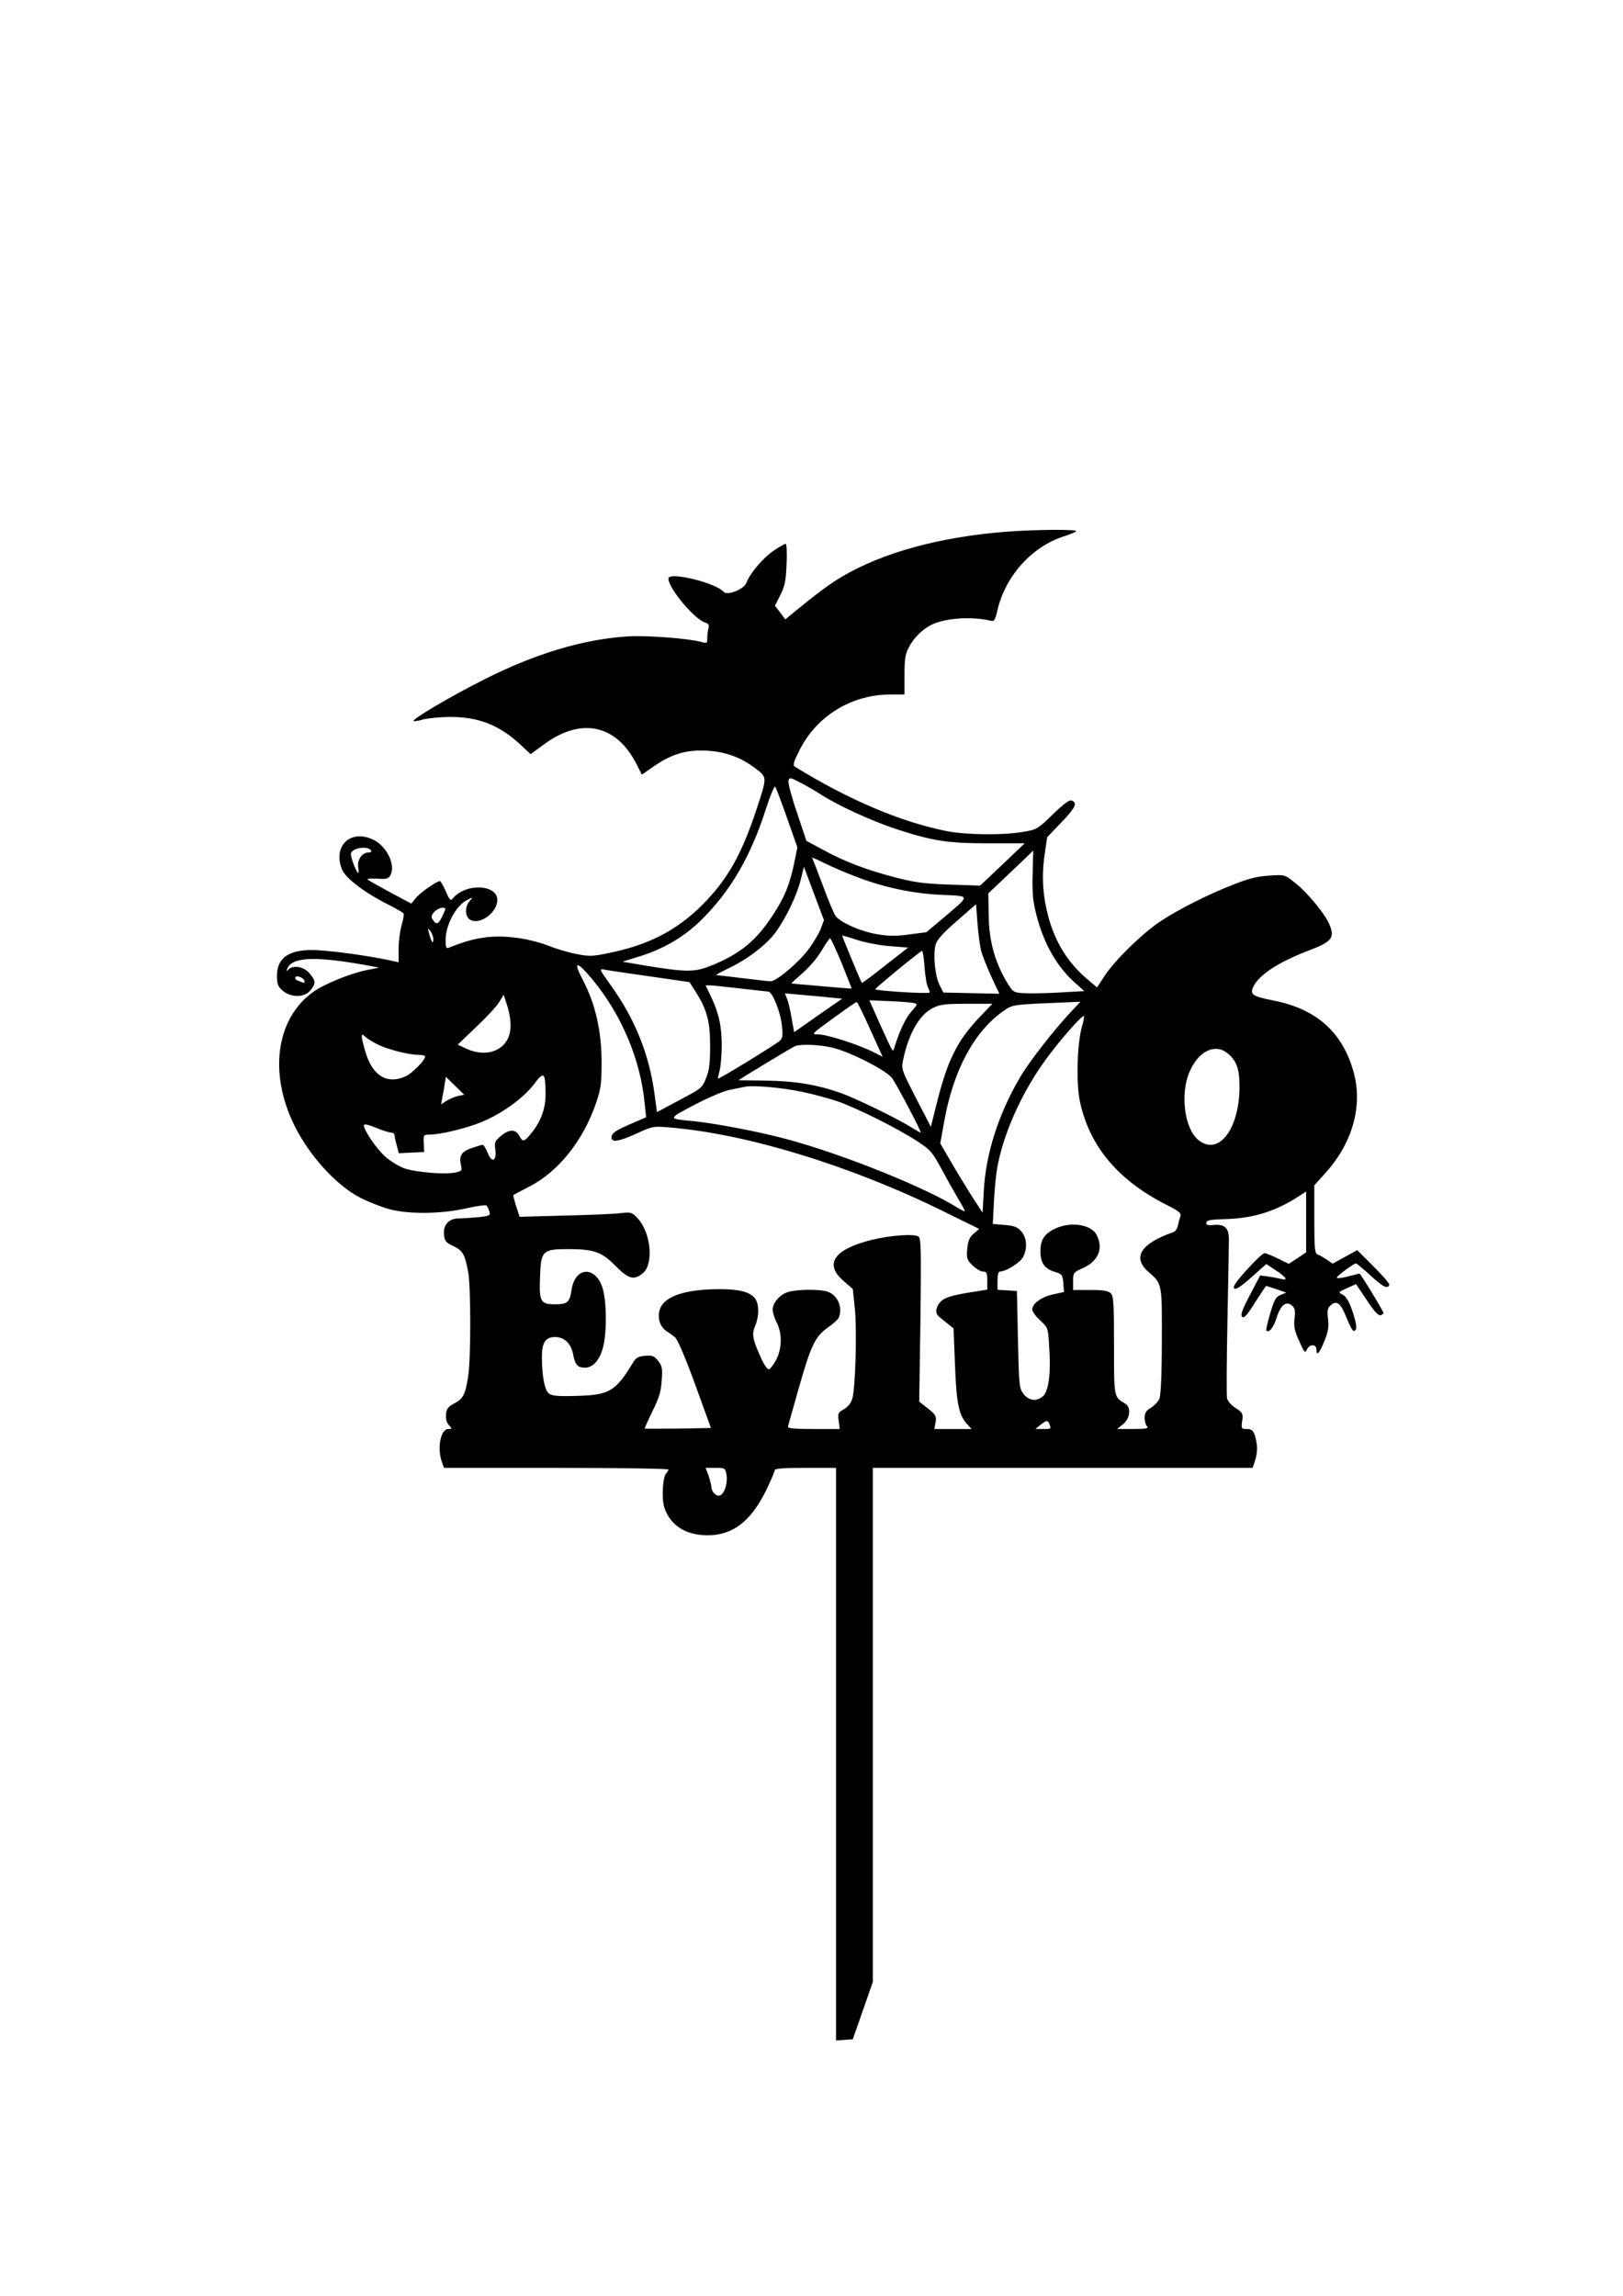 <?xml version="1.0" encoding="UTF-8" standalone="yes"?>
<svg version="1.0" xmlns="http://www.w3.org/2000/svg" width="210mm" height="297mm" viewBox="0 0 794 1123" preserveAspectRatio="xMidYMid meet">
  <g transform="translate(0,1123) scale(0.1,-0.1)" fill="#000000" stroke="none">
    <path d="M4920 8629 c-323 -26 -598 -101 -798 -218 -61 -36 -120 -79 -253
-188 l-27 -23 -25 34 -26 33 27 53 c22 44 27 71 30 152 3 54 0 98 -4 98 -5 0
-32 -15 -60 -34 -51 -35 -115 -110 -133 -158 -12 -31 -94 -63 -111 -43 -37 44
-270 101 -270 65 0 -47 126 -198 179 -215 17 -5 21 -12 17 -28 -3 -12 -6 -34
-6 -49 0 -25 -2 -26 -30 -18 -60 17 -267 33 -360 27 -217 -14 -452 -84 -704
-212 -161 -81 -351 -193 -343 -202 3 -2 25 1 48 8 24 6 85 12 134 12 138 0
241 -41 345 -139 l46 -43 60 44 c184 139 359 103 458 -93 l26 -51 65 45 c87
58 155 77 254 72 91 -5 166 -33 236 -86 59 -45 59 -40 5 -204 -74 -222 -141
-340 -264 -464 -124 -124 -262 -196 -454 -235 -85 -18 -99 -18 -165 -5 -40 8
-99 26 -132 39 -33 14 -98 31 -144 38 -126 18 -216 6 -343 -46 -16 -6 -18 -1
-18 38 0 73 51 167 104 194 31 16 31 15 14 -4 -27 -30 -23 -81 6 -94 49 -22
128 39 129 98 0 79 -158 84 -219 7 -9 -12 -16 -5 -33 36 -12 27 -25 50 -29 50
-16 0 -99 -58 -119 -84 l-21 -26 -103 55 c-57 31 -107 59 -111 63 -4 4 17 5
47 4 46 -3 55 -1 65 17 26 49 -16 139 -81 172 -113 57 -204 -29 -155 -146 18
-41 109 -111 218 -166 42 -21 79 -42 82 -47 3 -5 -1 -30 -9 -57 -8 -26 -15
-78 -15 -115 l0 -67 -60 13 c-119 24 -296 47 -365 47 -115 0 -170 -41 -170
-125 0 -42 4 -53 28 -74 41 -35 108 -34 136 2 27 34 26 46 -5 83 -28 33 -78
42 -103 19 -10 -11 -11 -10 -6 3 22 58 135 63 385 18 l65 -12 -60 -12 c-87
-18 -213 -70 -267 -110 -170 -125 -211 -374 -102 -620 71 -162 217 -326 345
-388 41 -20 103 -44 139 -53 93 -24 251 -22 369 5 52 12 97 18 101 14 4 -4 11
-17 14 -29 6 -19 2 -22 -55 -28 -34 -3 -77 -6 -95 -6 -48 0 -76 -31 -72 -78 3
-33 8 -39 45 -57 46 -21 57 -40 73 -125 14 -72 14 -430 0 -514 -14 -88 -24
-108 -68 -131 -30 -16 -38 -27 -40 -53 -2 -22 3 -41 14 -53 16 -18 16 -19 -3
-19 -37 0 -55 -91 -32 -159 l11 -31 549 0 c302 0 549 -4 549 -8 0 -4 -5 -13
-11 -19 -17 -17 -23 -125 -9 -167 29 -87 103 -135 210 -136 126 0 215 69 291
226 21 44 39 86 39 92 0 9 42 12 150 12 l150 0 0 -1401 0 -1400 41 3 41 3 49
140 49 140 0 1258 0 1257 929 0 929 0 11 31 c6 18 11 46 11 64 0 18 -5 46 -11
64 -9 25 -17 31 -39 31 -27 0 -28 2 -23 39 5 36 3 41 -31 63 -20 12 -39 34
-43 47 -3 13 -2 184 2 380 4 196 7 376 7 400 0 55 -21 74 -75 69 -29 -3 -37 0
-35 12 3 12 22 15 98 17 132 4 245 39 358 114 l32 21 0 -149 0 -149 -42 -28
-43 -28 -53 26 c-29 14 -58 26 -66 26 -7 0 -46 -36 -86 -81 -52 -57 -70 -83
-62 -91 8 -8 32 8 84 54 l73 65 47 -31 c51 -33 62 -52 26 -42 -13 3 -41 9 -63
12 l-40 5 -50 -95 c-38 -73 -47 -98 -38 -107 9 -9 24 7 63 70 29 44 53 81 54
81 1 0 24 -7 51 -16 l48 -17 -28 -11 c-24 -10 -31 -24 -51 -91 -13 -44 -21
-81 -19 -83 13 -14 36 14 51 64 20 62 47 83 76 57 13 -12 16 -26 11 -63 -4
-38 0 -59 23 -110 25 -56 29 -61 38 -41 12 27 46 28 46 1 0 -36 15 -21 39 40
19 46 23 71 18 109 -5 41 -3 52 14 67 29 26 49 9 78 -65 13 -33 28 -61 33 -61
19 0 17 28 -5 95 -17 50 -31 73 -48 82 -23 12 -23 12 21 32 l44 20 53 -79 c38
-57 57 -78 68 -73 9 3 15 8 13 12 -13 30 -112 191 -117 191 -3 0 -30 -7 -58
-14 -29 -8 -53 -10 -53 -6 0 9 83 70 94 70 3 0 36 -27 72 -60 63 -57 83 -67
91 -44 2 5 -33 45 -77 89 l-80 80 -60 -33 -60 -33 -28 19 c-15 10 -35 22 -44
25 -16 6 -18 23 -18 173 l0 166 54 60 c130 143 182 322 141 483 -51 201 -182
320 -395 361 -105 21 -118 30 -96 72 29 56 125 118 270 173 110 42 126 61 102
122 -20 53 -108 160 -173 211 -48 38 -49 38 -123 33 -55 -3 -100 -14 -169 -41
-127 -49 -274 -123 -363 -182 -89 -59 -222 -189 -273 -266 l-38 -58 -47 40
c-93 78 -155 176 -190 301 -28 103 -35 199 -20 305 l13 89 68 71 c70 72 82 97
52 108 -11 5 -38 -15 -92 -67 -74 -72 -78 -75 -146 -86 -96 -17 -274 -15 -370
3 -225 44 -480 152 -745 315 -13 8 -9 20 22 83 86 169 257 272 448 271 l65 0
0 96 c0 79 4 103 22 136 24 46 65 86 108 108 67 34 196 43 291 21 18 -5 22 2
33 48 37 167 167 313 324 364 29 9 56 20 62 25 11 11 -199 9 -345 -2z m-903
-1286 c86 -55 246 -128 363 -167 184 -60 255 -71 454 -71 l179 0 -109 -104
-109 -103 -150 5 c-123 4 -171 11 -265 35 -141 37 -250 78 -355 136 l-80 43
-46 138 c-26 75 -44 145 -42 155 5 18 8 18 54 -6 27 -13 75 -41 106 -61z
m-167 -113 l51 -145 -16 -78 c-21 -102 -46 -164 -100 -247 -84 -131 -164 -197
-310 -255 -78 -31 -119 -31 -325 3 l-105 18 75 23 c125 38 224 96 310 180 142
140 242 310 316 541 21 66 42 116 46 112 4 -4 30 -72 58 -152z m-2034 -161 c3
-5 -3 -9 -14 -9 -30 0 -55 -35 -50 -70 3 -16 3 -30 1 -30 -10 0 -41 85 -36 97
11 28 84 36 99 12z m3236 -113 c-3 -91 1 -132 17 -196 37 -148 103 -263 200
-346 l36 -32 -125 -7 c-69 -4 -147 -5 -174 -3 -48 3 -51 5 -82 57 -57 95 -86
201 -87 323 l-2 108 110 104 c61 58 110 105 110 106 0 0 -2 -51 -3 -114z
m-870 -12 c139 -54 277 -84 421 -91 148 -7 147 2 11 -114 l-82 -69 -85 -11
c-63 -9 -102 -8 -155 1 -83 14 -184 59 -206 92 -8 13 -36 79 -61 148 -26 69
-49 129 -52 133 -3 5 23 -6 58 -24 35 -17 103 -47 151 -65z m-167 -258 c-9
-23 -37 -70 -63 -104 -48 -63 -154 -152 -182 -152 -9 0 -70 7 -135 15 -66 8
-124 15 -130 15 -5 1 22 16 60 34 91 43 185 115 229 175 50 68 105 182 123
257 l16 64 49 -131 49 -130 -16 -43z m785 -108 c7 -24 29 -80 50 -126 l39 -83
-137 3 -137 3 -19 38 c-22 45 -32 148 -19 195 6 24 34 56 103 116 l95 83 7
-93 c4 -51 12 -112 18 -136z m-2623 200 c-29 -70 -40 -78 -61 -45 -8 12 -5 21
8 36 21 23 62 29 53 9z m-57 -142 c0 -26 -9 -16 -20 25 -9 31 -8 32 5 15 8
-11 15 -29 15 -40z m2232 -34 l91 -7 -113 -88 c-61 -49 -113 -87 -114 -85 -4
5 -96 227 -96 231 0 2 32 -7 71 -20 39 -13 110 -27 161 -31z m-234 -84 c27
-68 49 -123 48 -124 -1 -1 -285 24 -294 25 -1 1 14 16 35 34 55 47 88 86 120
139 15 26 31 48 34 48 4 0 29 -55 57 -122z m405 -17 c3 -43 10 -88 17 -101 6
-12 10 -23 8 -25 -7 -8 -268 9 -266 16 3 9 219 186 229 188 3 1 9 -34 12 -78z
m-1624 -63 c143 -174 235 -392 255 -608 l7 -65 -83 -36 c-63 -27 -84 -42 -86
-58 -5 -32 32 -27 124 15 76 35 82 36 159 29 376 -30 891 -188 1342 -411 l173
-85 -26 -23 c-20 -17 -28 -34 -32 -74 -4 -47 -2 -54 26 -82 17 -16 40 -30 51
-30 18 0 21 -6 21 -44 l0 -44 -42 -7 c-125 -19 -164 -30 -185 -51 -25 -25 -30
-58 -10 -73 6 -6 25 -21 42 -35 l30 -24 7 -178 c7 -189 19 -247 60 -291 l21
-23 -91 0 -91 0 6 33 c5 30 1 37 -37 67 l-43 34 6 398 c4 337 3 399 -9 409
-19 15 -136 7 -230 -16 -184 -46 -233 -117 -138 -200 l46 -40 10 -95 c11 -104
3 -386 -12 -440 -6 -23 -21 -41 -41 -53 -29 -16 -31 -21 -26 -57 l5 -40 -129
0 c-98 0 -127 3 -124 13 2 6 24 85 49 174 62 219 82 263 144 308 28 19 53 42
56 51 19 49 -5 107 -53 125 -35 14 -152 13 -196 -1 -41 -13 -75 -53 -75 -87 0
-13 9 -41 20 -63 27 -53 26 -124 -2 -180 -13 -24 -29 -46 -36 -48 -7 -2 -24
21 -41 60 -40 89 -44 112 -26 154 19 46 19 103 0 131 -24 34 -80 48 -186 47
-158 -2 -254 -34 -279 -93 -16 -39 -4 -87 26 -109 14 -9 34 -24 45 -32 13 -10
49 -93 99 -230 l78 -215 -160 -3 c-89 -1 -162 -1 -164 0 -1 2 16 40 38 85 32
64 42 96 45 150 5 59 2 72 -17 96 -19 24 -28 28 -63 25 -35 -3 -45 -8 -62 -36
-84 -138 -114 -156 -275 -160 -87 -3 -120 0 -134 11 -21 16 -34 80 -35 172 -1
77 16 105 65 105 45 0 79 -33 88 -86 10 -51 22 -64 58 -64 40 0 73 39 89 103
17 67 17 207 0 275 -30 120 -137 122 -155 2 -9 -61 -20 -70 -82 -70 -70 0 -77
13 -72 137 4 124 13 133 135 133 129 0 166 -13 234 -82 64 -65 91 -72 135 -35
53 46 38 198 -26 267 -28 30 -33 32 -82 26 -29 -4 -153 -9 -274 -12 l-222 -6
-17 52 c-9 28 -15 53 -14 54 2 2 38 21 79 42 142 73 264 226 326 409 24 71 27
94 27 205 -1 151 -31 280 -91 395 -51 97 -32 98 47 3z m280 16 l194 -28 29
-45 c57 -90 72 -146 72 -266 0 -86 -4 -121 -20 -159 -18 -47 -23 -51 -130
-107 l-110 -59 -12 89 c-26 194 -96 367 -213 530 -58 81 -59 84 -32 78 15 -3
115 -18 222 -33z m-1689 -25 c0 -6 -3 -8 -7 -6 -5 2 -16 7 -26 10 -10 4 -15
11 -12 17 7 12 45 -5 45 -21z m2130 -34 c69 -8 131 -15 138 -15 20 0 60 -98
67 -165 6 -51 4 -63 -11 -77 -22 -19 -297 -188 -301 -184 -2 1 2 18 7 37 6 19
10 75 11 124 0 95 -15 163 -56 247 l-23 48 21 0 c12 0 78 -7 147 -15z m437
-44 l63 -6 -118 -82 -117 -82 -12 67 c-6 37 -16 80 -22 95 l-11 28 78 -7 c42
-4 105 -9 139 -13z m-1560 -154 c-9 -100 -109 -145 -215 -97 l-43 20 90 86
c50 47 101 102 113 122 l22 36 19 -59 c11 -37 17 -78 14 -108z m1971 127 c23
-5 23 -5 -12 -45 -28 -33 -58 -98 -82 -178 -6 -19 -5 -21 -67 115 l-54 121 96
-4 c53 -2 106 -6 119 -9z m-211 -129 l61 -134 -46 23 c-74 37 -226 86 -267 86
-38 0 -38 0 71 79 60 44 112 80 115 80 3 1 33 -60 66 -134z m980 83 c-84 -90
-204 -244 -248 -320 -105 -180 -166 -371 -176 -552 l-6 -108 -54 83 c-29 46
-76 123 -103 170 l-50 86 20 111 c45 249 147 438 291 538 44 31 40 30 330 42
l45 2 -49 -52z m-447 -26 c-108 -114 -156 -211 -209 -426 l-27 -108 -73 141
c-72 141 -72 142 -62 190 27 127 80 218 144 250 36 18 61 21 167 21 l125 0
-65 -68z m503 -44 c-24 -86 -29 -282 -9 -370 48 -218 188 -383 424 -502 58
-29 72 -41 67 -54 -3 -9 -9 -30 -12 -45 -3 -16 -13 -31 -22 -34 -160 -55 -204
-124 -122 -195 67 -58 66 -55 65 -338 0 -162 -5 -265 -12 -282 -6 -14 -25 -34
-41 -44 -24 -14 -31 -25 -31 -49 0 -17 5 -36 12 -43 9 -9 -6 -12 -67 -12 l-80
0 29 23 c35 28 41 84 11 101 -56 33 -55 27 -55 285 0 204 -2 242 -16 255 -12
12 -36 16 -100 16 l-84 0 0 43 c0 41 1 43 50 65 74 34 99 96 65 161 -26 51
-124 67 -201 32 -54 -25 -74 -55 -74 -111 0 -57 20 -86 69 -101 37 -11 39 -14
43 -55 l3 -44 -55 -12 c-57 -13 -100 -45 -100 -74 0 -9 17 -33 39 -53 38 -36
39 -36 44 -131 9 -133 -3 -218 -33 -242 -31 -25 -68 -19 -94 15 -20 26 -21 45
-26 265 l-5 237 -47 3 -48 3 0 45 c0 27 4 44 12 44 28 0 100 44 113 71 22 42
19 93 -8 125 -19 22 -34 28 -82 32 l-58 5 6 116 c3 64 12 148 21 186 35 166
127 362 241 514 69 93 165 201 177 201 3 0 0 -24 -9 -52z m-3446 -87 c48 -24
153 -51 201 -51 17 0 32 -3 32 -8 0 -17 -62 -81 -94 -96 -89 -42 -161 -1 -196
111 -11 36 -20 72 -20 81 0 14 2 14 18 0 9 -9 36 -25 59 -37z m2227 -16 c91
-23 262 -111 290 -148 24 -34 147 -267 140 -267 -3 0 -22 11 -45 25 -67 43
-270 141 -344 168 -120 42 -229 60 -372 61 -72 1 -131 2 -130 2 27 19 266 163
277 167 30 11 123 7 184 -8z m1930 -26 c45 -36 60 -76 60 -164 0 -210 -104
-343 -203 -260 -67 57 -88 226 -41 333 43 100 123 139 184 91z m-3335 -199 c1
-72 -24 -139 -73 -197 -33 -40 -39 -40 -56 -8 -18 33 -50 32 -90 -2 -28 -23
-32 -31 -27 -64 8 -58 -16 -71 -37 -19 -9 22 -20 40 -24 40 -5 0 -29 -7 -55
-16 -50 -17 -62 -37 -52 -84 6 -27 4 -29 -31 -36 -52 -10 -191 2 -246 21 -26
9 -68 35 -93 57 -43 38 -105 129 -105 154 0 7 22 3 58 -12 31 -13 65 -24 75
-24 9 0 17 -6 17 -12 0 -7 5 -30 11 -51 l10 -38 62 3 62 3 -2 43 c-2 40 -1 42
28 42 53 0 182 31 256 62 98 40 204 117 255 184 49 66 56 60 57 -46z m-428
-11 c-17 -4 -42 -14 -57 -24 l-26 -17 5 29 c3 15 9 45 12 67 l6 39 45 -44 45
-44 -30 -6z m1684 20 c50 -10 126 -31 169 -45 92 -31 291 -130 393 -196 64
-42 74 -53 118 -134 26 -49 63 -114 81 -145 19 -31 34 -59 34 -63 0 -3 -17 5
-38 18 -153 96 -546 255 -819 330 -133 37 -351 79 -463 91 -136 13 -136 10 -4
80 67 35 143 68 174 74 30 6 64 13 75 15 37 9 189 -5 280 -25z m1209 -1625 c9
-24 9 -24 -31 -24 l-38 0 25 20 c31 24 36 24 44 4z m-1580 -247 c7 -40 -9 -93
-32 -102 -18 -7 -42 18 -42 44 -1 9 -7 33 -14 54 l-14 37 48 0 c46 0 48 -1 54
-33z"/>
  </g>
</svg>